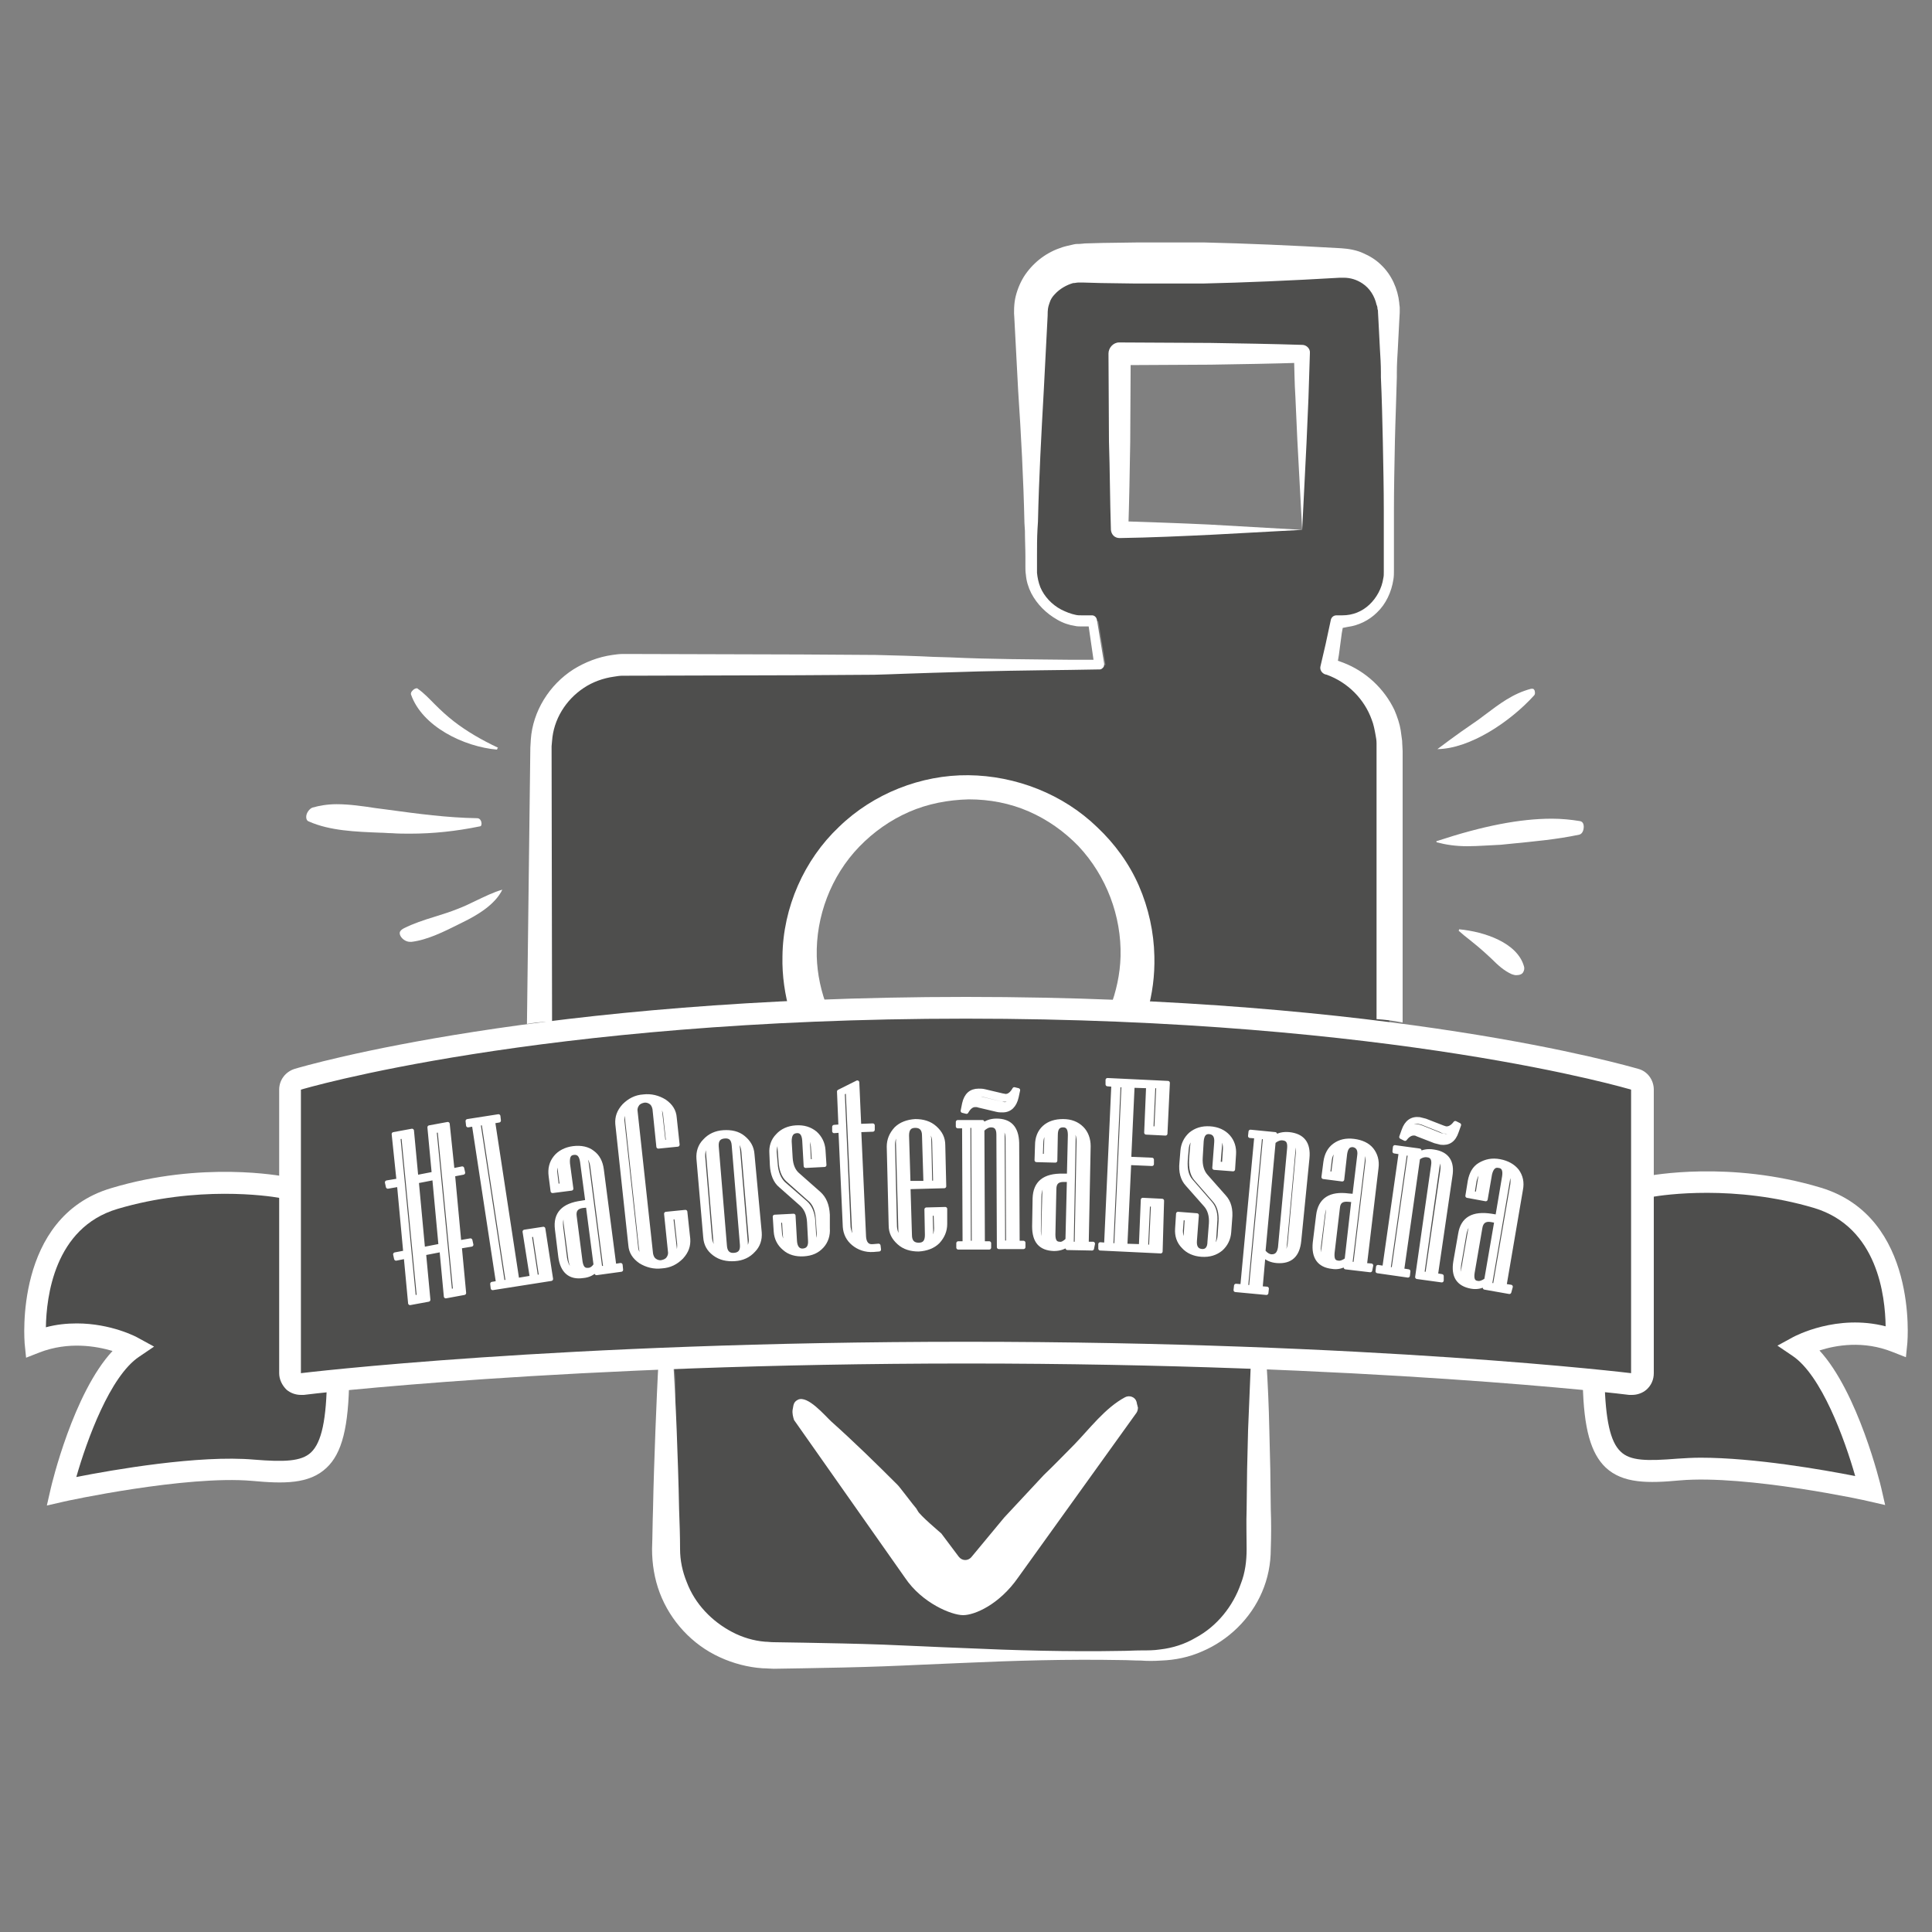 <?xml version="1.0" encoding="utf-8"?>
<!-- Generator: Adobe Illustrator 22.1.0, SVG Export Plug-In . SVG Version: 6.00 Build 0)  -->
<svg version="1.1" xmlns="http://www.w3.org/2000/svg" xmlns:xlink="http://www.w3.org/1999/xlink" x="0px" y="0px"
	 viewBox="0 0 400 400" style="enable-background:new 0 0 400 400;" xml:space="preserve">
<rect x="0" y="0" width="400" height="400" fill="#808080" stroke="none"/>
<style type="text/css">
	.st0{fill:#1D1D1B;fill-opacity:0.5;}
	.st1{fill:#FFFFFF;}
	.st2{fill:#FFFFFF;stroke:#FFFFFF;stroke-width:0.82;stroke-linecap:round;stroke-linejoin:round;stroke-miterlimit:10;}
	.st3{display:none;}
	
		.st4{display:inline;fill:#FFFFFF;stroke:#FFFFFF;stroke-width:0.542;stroke-linecap:round;stroke-linejoin:round;stroke-miterlimit:10;}
</style>
<g id="Capa_3">
	<path class="st0" d="M60.7,224v22.5c0,0-35.9-2.5-44.7,5.5c-4.5,4-10.7,16.7-8.2,26c3.1-0.7,11.1-3.4,18.3,0.2
		c-4.3,7.1-11.7,21.7-13.3,30.3c13.7-3.5,47.9-4,47.9-4l7.3-5.3c0,0,2.3-8.8,1.6-13.6c12.9-1.3,41.4-4.1,42.4-4.1
		c0.5,0,12.1-0.3,26.3-0.7c4.3-0.1-1.9,40.6,0.7,44.4c5.7,8.4,13.1,15.8,16.4,15.8c16.6-0.4,37.5,1.8,37.5,1.8h48.8
		c0,0,18.1-7.6,18.1-20.3c0-21.1,2.3-41.4,2.3-41.4l22.9,0.6l45,3.9l2.3,16.8l54.8,6.5c0,0-5.4-21.4-13.8-29.8
		c4.7-3.2,12.7-3.2,19.8-1.8c1-11.1-4.8-22.7-8.7-24.9c-21.3-12.1-43.9-5.6-43.9-5.6V226l-1.5-3l-38.8-8.3l-64.9-5.7h-58.2
		l-49.5,2.4l-45.3,6.6L60.7,224z"/>
	<path class="st0" d="M287.6,155.1c-0.7-17.1-12.6-17.9-12.6-17.9s-0.4-3.8,0.6-8.7c14.3-1.1,11.1-10.3,11.1-10.3s1.3-49.9,0.8-54.9
		c-0.5-5-6.1-8-6.1-8l-58-1.7l-8.3,5.7c0,0-3.1,41-2.6,56.1s14.9,13.2,14.9,13.2l1.5,9.1c0,0-82.1-2.1-100-0.1
		c-17.8,2.1-16.8,17.6-16.8,17.6v58.5c9.6-4,57-5,57-5s-10.3-12.1,3.7-30.5c14.1-18.3,40.9-20,55.1-3s4.7,34.6,4.7,34.6l55,3.7
		C287.6,213.5,288.3,172.2,287.6,155.1z M269.6,109.7h-37V73.4h37V109.7z"/>
</g>
<g id="Capa_1">
	<path class="st1" d="M109.8,154.8l0.1-1.7c0.4-5.8,3.8-11.3,8.8-14.5c2.4-1.5,5.2-2.6,8.1-3c0.7-0.1,1.4-0.2,2.1-0.2l1.2,0
		l35.7,0.1l15.5,0.1c4,0.1,8.1,0.2,12,0.4l3.4,0.1c8.4,0.4,16.9,0.4,25.1,0.5l4.6,0l-1-6.9l-1.3,0c-0.5,0-1.1,0-1.5-0.1
		c-1.3-0.2-2.5-0.6-3.7-1.3c-2.3-1.3-4.2-3.2-5.4-5.5c-0.6-1.2-1-2.5-1.1-3.8c-0.1-0.6-0.1-1.1-0.1-1.5l0-2.1c0-1.8-0.1-3.6-0.1-5.5
		l-0.1-1.6c-0.2-9.1-0.7-18.4-1.3-27.4l-0.8-15.2c-0.1-0.8-0.1-2.9,0.3-4.4c0.4-1.6,1.1-3.2,2-4.5c1.9-2.7,4.5-4.6,7.6-5.6
		c0.6-0.2,1.5-0.4,2.4-0.6c0.4-0.1,0.8-0.1,1.2-0.1c0.4,0,0.9-0.1,1.1-0.1l3.6-0.1l7.1-0.1c1.3,0,2.5,0,3.7,0c2.1,0,4.1,0,6.2,0
		c1.4,0,2.8,0,4.2,0c8.6,0.2,17.9,0.6,28.3,1.2c1.6,0.1,3.2,0.4,4.5,1c1.4,0.6,2.7,1.4,3.8,2.5c2.1,2,3.4,4.9,3.7,7.8
		c0,0.4,0.1,0.7,0.1,1c0,0.4,0,0.8,0,1l-0.1,1.8l-0.3,5.8c-0.1,1.6-0.2,3.2-0.2,4.9l0,0.9c-0.1,4.3-0.3,8.8-0.4,13.3
		c-0.1,5.1-0.2,9.8-0.2,14.2l0,0.4c0,2.2,0,4.5,0,6.7l0,5.3c0,0.7,0,1.3-0.1,1.9c-0.4,2.7-1.6,5.2-3.4,6.9c-1.6,1.6-3.8,2.7-6.1,3
		L278,130l-0.2,1.1c-0.2,1.5-0.4,3-0.6,4.5l-0.2,1.2l1.1,0.4c4.7,1.8,8.5,5.4,10.6,9.8c0.6,1.4,1.1,2.9,1.3,4.2
		c0.1,0.7,0.2,1.4,0.3,2.2c0,0.7,0.1,1.5,0.1,2.1l0,7.7l0,48.5c-2-0.4-3.8-0.6-5.4-0.7l0-47.7l0-7.7c0-0.5,0-0.8,0-1.2l0-0.5
		c0-0.6-0.1-1.2-0.2-1.7c-0.2-1.1-0.4-2.2-0.8-3.2c-1.5-4.2-4.9-7.7-9.3-9.3l-0.4-0.1c-0.7-0.3-1.1-1-0.9-1.7c0.7-2.9,1.4-6,2.1-9.4
		c0.1-0.7,0.6-1.1,1.2-1.1c0,0,1.2,0,1.2,0c2.2,0,4.1-0.8,5.6-2.2c1.5-1.4,2.6-3.4,2.9-5.5c0.1-0.4,0.1-0.8,0.1-1.3l0-0.3l0-5.4
		c0-2.2,0-4.5,0-6.7l0-0.4c0-4.4-0.1-9.1-0.2-14.2c-0.1-4.4-0.2-8.9-0.4-13.3l0-1c0-1.6-0.1-3.2-0.2-4.8l-0.3-5.8l-0.1-1.8
		c0-0.3,0-0.5-0.1-0.7c0-0.4-0.1-0.7-0.2-0.9c-0.4-1.8-1.4-3.4-2.9-4.4c-1.2-0.8-2.5-1.2-3.9-1.2c-0.3,0-0.5,0-0.8,0
		c-10.3,0.6-19.6,1-28.3,1.2c-1.4,0-2.8,0-4.2,0c-2.1,0-4.1,0-6.2,0c-1.2,0-2.5,0-3.7,0l-7.1-0.1l-3.5-0.1l-0.8,0
		c-0.1,0-0.3,0-0.4,0c-0.3,0-0.6,0.1-0.8,0.1l-0.2,0c-1.4,0.4-2.8,1.2-3.8,2.3c-0.5,0.5-0.9,1.1-1.1,1.8l-0.1,0.3
		c-0.2,0.6-0.3,1-0.3,2.4l-0.8,15.5c-0.5,8.9-1,18.1-1.2,27.1l-0.1,1.6c-0.1,1.8-0.1,3.7-0.1,5.5l0,1.8c0,0.6,0,1.3,0,1.7
		c0.1,1,0.3,2,0.7,3c0.8,1.9,2.4,3.6,4.3,4.6c1,0.5,2,0.9,3,1.1c0.4,0.1,0.8,0.1,1.3,0.1l0.3,0l1.8,0c0.5,0,0.9,0.4,1,0.9l1.5,9.1
		c0,0.3,0,0.6-0.2,0.8c-0.2,0.2-0.4,0.4-0.7,0.4c-0.1,0-0.1,0-0.2,0l-6,0.1c-8.2,0.1-16.7,0.2-25.1,0.5l-3.4,0.1
		c-3.9,0.1-8,0.3-12,0.4l-15.4,0.1l-35.8,0.1c-0.2,0-0.4,0-0.6,0l-0.3,0c-0.6,0-1.2,0.1-1.8,0.2c-2.2,0.3-4.4,1.1-6.2,2.3
		c-3.8,2.5-6.3,6.6-6.6,11l-0.1,1.1l0.1,57.2c-0.5-0.1-1-0.1-1.6-0.1c-1.2,0-2.4,0.2-3.6,0.4L109.8,154.8z"/>
	<path class="st1" d="M269.6,109.7l-18.5,1c-6.3,0.3-12.8,0.6-19.3,0.7c-1,0-1.7-0.7-1.8-1.7l0-0.1c-0.2-6.1-0.2-12.1-0.4-18.2
		l-0.1-18.2c0-1.2,1-2.3,2.2-2.3h0l18.9,0.1c6.3,0.1,12.6,0.2,18.9,0.4l0.1,0c0.9,0,1.7,0.8,1.6,1.7c-0.1,3.1-0.2,6.3-0.3,9.4
		l-0.4,9.2L269.6,109.7z M269.6,109.7l-1-18.6l-0.4-8.9c-0.2-3-0.2-5.9-0.3-8.8l1.7,1.7c-6.3,0.2-12.6,0.3-18.9,0.4l-18.9,0.1
		l2.3-2.3l-0.1,18.2c-0.1,6.1-0.2,12.1-0.4,18.2l-1.8-1.8c6.1,0.2,12.2,0.4,18.5,0.7L269.6,109.7z"/>
	<path class="st1" d="M177.9,175.3c2.9-3,6.4-5.5,10.3-7.2c3.9-1.7,8.1-2.5,12.4-2.6c4.3,0,8.5,0.8,12.4,2.5
		c3.9,1.7,7.4,4.2,10.3,7.2c5.8,6.2,8.9,14.5,8.7,22.8c-0.1,3.7-0.9,7.3-2.2,10.7c2.6-0.5,5.4-0.3,7.7,0.9c1.1-3.8,1.6-7.7,1.5-11.6
		c-0.1-5-1.2-10-3.2-14.6c-2-4.6-5-8.7-8.6-12.1c-7.1-6.9-16.9-10.7-26.7-10.8c-9.8-0.1-19.7,3.8-26.8,10.7
		c-7.2,6.8-11.6,16.7-11.7,26.8c-0.1,4,0.5,8,1.6,11.8c1.6-0.9,3.4-1.4,5.3-1.2c0.8,0.1,1.7,0.2,2.5,0.3c-1.4-3.5-2.2-7.2-2.3-10.9
		C168.9,189.8,172,181.4,177.9,175.3z"/>
	<g>
		<g>
			<path class="st1" d="M67.7,285.1c-0.1,8.8-1.1,13.5-3.3,15.6c-2,1.9-5.6,2-11.8,1.5c-11.4-1-29.2,2.1-36.8,3.6
				c2.2-7.7,7-20.9,13-24.9l3.1-2.1l-3.3-1.8c-0.3-0.2-5.6-3-12.7-3c-2,0-4.2,0.2-6.4,0.8c0.1-6.2,1.7-20.6,14.8-24.5
				c16.5-4.9,31.3-2.7,33.5-2.3c0.2,0.1,0.5,0.3,1,0.7c0-0.2-0.1-0.5-0.1-0.7c-0.1-1.5,0.1-2.9,0.7-4.3l-0.4-0.1
				c-0.7-0.1-17.1-3.3-36,2.4C2.8,252,5.1,277.8,5.1,278.1l0.3,3l2.8-1.1c6-2.3,11.7-1.3,15.1-0.3c-8.1,8.7-12.6,27.6-12.8,28.5
				l-0.8,3.5l3.5-0.8c0.3-0.1,25.3-5.5,39-4.3c6.5,0.6,11.8,0.7,15.4-2.7c3.2-3,4.6-8.4,4.7-18.7C70.7,285.5,69.2,285.4,67.7,285.1z
				"/>
		</g>
		<g>
			<path class="st1" d="M377,245.9c-18.9-5.7-35.3-2.5-36-2.4l-0.1,0c0.5,1.7,0.5,3.5,0,5.3c0.6-0.5,1-0.8,1.2-1
				c2.3-0.4,17-2.6,33.5,2.3c13.2,4,14.7,18.3,14.8,24.5c-10.1-2.6-18.7,2-19.1,2.2l-3.3,1.8l3.1,2.1c6,4,10.8,17.2,13,24.9
				c-6.6-1.3-20.9-3.8-32-3.8c-1.7,0-3.3,0.1-4.8,0.2c-6.3,0.5-9.8,0.5-11.8-1.5c-2.1-2-3.1-6.5-3.3-14.7c-1.4,0.5-3,0.7-4.5,0.7
				c0.2,9.4,1.7,14.4,4.7,17.3c3.6,3.4,8.9,3.3,15.4,2.7c13.8-1.2,38.8,4.2,39,4.3l3.5,0.8l-0.8-3.5c-0.2-0.9-4.8-19.8-12.8-28.5
				c3.4-1.1,9.1-2.1,15.1,0.3l2.8,1.1l0.3-3C394.9,277.8,397.2,252,377,245.9z"/>
		</g>
		<g>
			<path class="st1" d="M200,210.9c88.7,0,137.7,14.7,137.7,14.7v58.7c0,0-53.4-6.5-137.7-6.5c-84.3,0-137.7,6.5-137.7,6.5v-58.7
				C62.3,225.6,111.3,210.9,200,210.9 M200,206.4c-88.3,0-137,14.3-139,14.9c-1.9,0.6-3.2,2.3-3.2,4.3v58.7c0,1.3,0.6,2.5,1.5,3.4
				c0.8,0.7,1.9,1.1,3,1.1c0.2,0,0.4,0,0.6,0c0.5-0.1,54.2-6.5,137.2-6.5c83.1,0,136.7,6.4,137.2,6.5c0.2,0,0.4,0,0.6,0
				c1.1,0,2.2-0.4,3-1.1c1-0.9,1.5-2.1,1.5-3.4v-58.7c0-2-1.3-3.8-3.2-4.3C337,220.7,288.3,206.4,200,206.4L200,206.4z"/>
		</g>
	</g>
	<g>
		<g>
			<g>
				<path class="st1" d="M297.6,155.1c1.6-1.2,3.2-2.4,4.9-3.6c1.2-0.8,2.4-1.7,3.6-2.5l1.2-0.9c3.2-2.4,5.9-4.5,9.7-5.5
					c0.1,0,0.2,0,0.3,0c0.1,0,0.2,0,0.4,0.3c0.1,0.3,0.2,0.8-0.1,1.1C312.7,149.4,304.4,155,297.6,155.1z"/>
			</g>
			<g>
				<path class="st1" d="M303.8,175.2c-2.4,0-4.4-0.3-6.3-0.8c-0.1,0-0.1-0.1-0.1-0.2c0-0.1,0.1-0.1,0.2-0.1
					c9.4-3.1,17.1-4.6,23.7-4.6c2,0,4,0.2,5.8,0.5c0.7,0.1,0.8,0.8,0.8,1.2c0,0.5-0.2,1.4-0.9,1.6c-4.7,1-9.3,1.4-14.3,1.9l-2,0.2
					C308.2,175,306,175.2,303.8,175.2L303.8,175.2z"/>
			</g>
			<g>
				<path class="st1" d="M313.9,201.9c-0.3,0-0.6-0.1-0.9-0.2c-1.6-0.7-2.9-1.9-4.3-3.3c-0.4-0.4-0.8-0.7-1.2-1.1
					c-1.1-1-2.2-1.9-3.2-2.7c-0.8-0.6-1.5-1.2-2.3-1.9c0,0,0.1-0.2,0.1-0.3c5.3,0.5,12,2.8,13.4,7.6c0.2,0.6,0,1-0.1,1.2
					C315.2,201.7,314.6,201.9,313.9,201.9L313.9,201.9z"/>
			</g>
		</g>
		<g>
			<g>
				<path class="st1" d="M102.9,155.2c-6.9-0.6-15.5-4.8-17.8-11.4c-0.1-0.3,0.1-0.6,0.2-0.7c0.3-0.4,0.7-0.6,1-0.6
					c0.1,0,0.1,0,0.2,0.1c1.3,0.9,2.4,2.1,3.6,3.3c1.2,1.2,2.4,2.3,3.8,3.4c2.7,2.1,5.8,3.9,9.2,5.5
					C103,154.9,102.9,155.1,102.9,155.2z"/>
			</g>
			<g>
				<path class="st1" d="M84.9,172.6c-1.2,0-2.5,0-3.8-0.1c-0.8,0-1.6-0.1-2.4-0.1c-5.1-0.2-10.4-0.4-14.7-2.3
					c-0.3-0.1-0.6-0.3-0.6-1c0-0.8,0.7-1.7,1.3-1.9c1.4-0.4,3.1-0.7,5-0.7c2.6,0,5.4,0.4,8,0.8c0.8,0.1,1.6,0.2,2.3,0.3
					c6.6,0.9,12.6,1.7,18.8,1.8c0.7,0,0.9,0.8,0.9,1.1c0,0.5-0.2,0.6-0.4,0.6C94.4,172.1,89.7,172.6,84.9,172.6
					C84.9,172.6,84.9,172.6,84.9,172.6z"/>
			</g>
			<g>
				<path class="st1" d="M84.9,195c-1,0-1.9-0.8-2.1-1.5c-0.1-0.4-0.1-0.8,0.8-1.3c2-1,4.1-1.7,6.4-2.4c1.6-0.5,3.2-1,4.7-1.6
					c1.3-0.5,2.6-1.1,3.8-1.7c1.9-0.9,3.7-1.8,5.5-2.3c-1.5,3.1-5.2,5.3-8.3,6.8l-0.6,0.3c-3.2,1.6-6.6,3.3-9.9,3.7
					C85.1,195,85,195,84.9,195L84.9,195z"/>
			</g>
		</g>
	</g>
	<g>
		<path class="st2" d="M95.9,242.8l-2.1,0.4l1.3,14l2.3-0.4l0.2,0.9l-2.4,0.4l0.9,9.6l-3.8,0.7l-0.9-9.6l-3.6,0.7l0.9,9.6l-3.8,0.7
			l-0.9-9.6l-2,0.4l-0.2-0.9l2.1-0.4l-1.3-14l-2.3,0.4l-0.2-0.9l2.4-0.4l-1-9.6l3.8-0.7l0.9,9.6l3.6-0.7l-0.9-9.6l3.8-0.7l1,9.6
			l2-0.4L95.9,242.8z M83.5,235.3l-1,0.2l3.2,33.1l1-0.2L83.5,235.3z M89.9,243.9l-3.6,0.7l1.3,14l3.6-0.7L89.9,243.9z M91,234
			l-1,0.2l3.2,33.1l1-0.2L91,234z"/>
		<path class="st2" d="M114.1,264.8l-12.1,1.9l-0.1-0.9l1.2-0.2l-5-32.8l-1.2,0.2l-0.1-0.9l6.4-1l0.1,0.9l-1.2,0.2l5,32.8l3-0.5
			l-1.5-9.5l3.9-0.6L114.1,264.8z M105.1,265.3l-5-32.8l-1,0.2l5,32.8L105.1,265.3z M112,264.2l-1.3-8.6l-1,0.2l1.3,8.6L112,264.2z"
			/>
		<path class="st2" d="M128.6,262.9l-5.1,0.7l-0.1-0.7c-0.6,0.7-1.5,1.2-2.7,1.3c-2.7,0.4-4.3-1-4.7-4l-0.7-5.7
			c-0.4-3.2,1.3-5,5.1-5.5l1.2-0.2l-1.1-8.3c-0.2-1.3-0.7-1.9-1.7-1.8c-1,0.1-1.3,0.8-1.2,2.2l0.7,5.2l-3.9,0.5l-0.4-3.1
			c-0.2-1.5,0.1-2.8,1-3.9c0.8-1,2.1-1.7,3.7-1.9c1.6-0.2,3,0.1,4,0.9c1.1,0.8,1.7,2,1.9,3.5l2.6,20l1.3-0.2L128.6,262.9z
			 M116.2,239.6c-1,0.9-1.4,2-1.2,3.4l0.3,2.5l1-0.1l-0.4-3.1C115.7,241.1,115.8,240.2,116.2,239.6z M119.4,263.4
			c-0.7-0.5-1.1-1.4-1.3-2.5l-1-7.6c-0.1-1.1,0-2,0.3-2.6c-1,0.7-1.4,1.8-1.2,3.4l0.8,6.4C117.3,262.3,118.1,263.2,119.4,263.4z
			 M123.3,261.9l-1.6-12.3l-1.1,0.1c-1.3,0.2-1.8,0.9-1.6,2.2l1.2,9.3c0.2,1.3,0.7,1.8,1.6,1.7C122.3,262.9,122.8,262.6,123.3,261.9
			z M125.3,262.4l-2.7-21c-0.2-1.4-0.9-2.4-2.2-2.9c0.6,0.5,0.9,1.3,1.1,2.4l2.8,21.7L125.3,262.4z"/>
		<path class="st2" d="M142.5,256.5c0.1,1.4-0.3,2.6-1.4,3.8c-1.1,1.1-2.4,1.8-4.1,1.9c-1.6,0.2-3.1-0.2-4.4-1c-1.3-0.9-2-2-2.1-3.4
			l-2.7-25.1c-0.1-1.4,0.3-2.6,1.4-3.8c1.1-1.1,2.4-1.8,4-1.9c1.6-0.2,3.1,0.2,4.4,1c1.3,0.9,2,2,2.1,3.4l0.6,5.6l-4,0.4l-0.8-7.8
			c-0.1-0.5-0.3-1-0.7-1.3c-0.4-0.3-0.9-0.5-1.5-0.4c-0.5,0.1-1,0.3-1.3,0.7c-0.3,0.4-0.5,0.9-0.4,1.5l3.2,29.5
			c0.1,0.5,0.3,1,0.7,1.3c0.4,0.3,0.9,0.5,1.5,0.4c0.5-0.1,1-0.3,1.3-0.7c0.3-0.4,0.5-0.9,0.4-1.5l-0.8-7.8l4-0.4L142.5,256.5z
			 M133.6,260.8c-0.5-0.6-0.8-1.4-0.9-2.3l-2.9-27c-0.1-1,0-1.8,0.4-2.4c-1,0.9-1.5,1.9-1.3,3.2l2.8,25.8
			C131.7,259.2,132.4,260.2,133.6,260.8z M138.3,236.3l-0.6-5.5c-0.1-1.3-0.9-2.3-2.1-2.9c0.6,0.6,1,1.3,1.1,2.4l0.7,6.2
			L138.3,236.3z M140.6,257.5L140,252l-1,0.1l0.7,6.2c0.1,1-0.1,1.8-0.5,2.5C140.3,259.9,140.7,258.8,140.6,257.5z"/>
		<path class="st2" d="M157.3,255.2c0.1,1.4-0.3,2.7-1.3,3.7c-1,1.1-2.3,1.7-3.9,1.8c-1.6,0.1-3-0.2-4.2-1.1c-1.2-0.9-1.8-2-1.9-3.5
			l-1.4-16.2c-0.1-1.4,0.3-2.7,1.3-3.7c1-1.1,2.3-1.7,3.9-1.8s3,0.2,4.1,1.1c1.1,0.9,1.8,2,1.9,3.5L157.3,255.2z M149,259.4
			c-0.5-0.6-0.8-1.4-0.9-2.4l-1.5-18.1c-0.1-1,0.1-1.9,0.4-2.6c-1,0.9-1.5,1.9-1.4,3.2l1.4,16.9C147.2,257.7,147.8,258.7,149,259.4z
			 M153.6,257.7l-1.7-20.6c-0.1-1.3-0.7-1.9-1.9-1.8c-1.2,0.1-1.7,0.8-1.6,2.1l1.7,20.6c0.1,1.3,0.8,1.9,1.9,1.8
			C153.2,259.7,153.7,259,153.6,257.7z M155.4,256.2l-1.5-17.8c-0.1-1.4-0.8-2.4-2.1-3c0.6,0.5,0.9,1.3,1,2.4l1.6,19.2
			c0.1,1.1-0.1,1.9-0.6,2.5C155.1,258.6,155.6,257.5,155.4,256.2z"/>
		<path class="st2" d="M171.4,254.3c0.1,1.4-0.3,2.7-1.2,3.7c-1,1.1-2.2,1.6-3.8,1.7c-1.6,0.1-3-0.3-4-1.2c-1.1-0.9-1.7-2.1-1.8-3.5
			l-0.2-3.1l3.9-0.2l0.3,5.3c0.1,1.3,0.7,2,1.7,1.9c1-0.1,1.5-0.8,1.4-2.1l-0.2-3.8c-0.1-1.6-0.6-2.8-1.6-3.7l-4.3-3.8
			c-1.1-0.9-1.7-2.4-1.8-4.3l-0.1-2.4c-0.1-1.4,0.3-2.7,1.3-3.7c0.9-1,2.2-1.6,3.8-1.7c1.6-0.1,2.9,0.3,4,1.2c1,0.9,1.6,2.1,1.7,3.5
			l0.2,3.1l-3.9,0.2l-0.3-5.3c-0.1-1.3-0.6-2-1.6-1.9c-1,0.1-1.4,0.8-1.4,2.1l0.2,3.4c0.1,1.6,0.6,2.8,1.6,3.6l4.3,3.8
			c1.1,1,1.7,2.4,1.8,4.4L171.4,254.3z M169.5,255.2l-0.2-2.9c-0.1-1.8-0.7-3.2-1.7-4l-4.5-4c-0.9-0.8-1.4-2.1-1.5-3.9l-0.2-2.6
			c-0.1-1,0.1-1.9,0.5-2.5c-1.1,0.8-1.5,1.9-1.5,3.2l0.2,2.4c0.1,1.8,0.7,3.2,1.6,4.1l4.6,4c0.9,0.8,1.5,2.1,1.6,3.9l0.2,3.3
			c0.1,1-0.2,1.9-0.6,2.5C169,257.7,169.6,256.6,169.5,255.2z M163.3,258.3c-0.5-0.6-0.7-1.4-0.8-2.5l-0.2-3.1l-1,0.1l0.2,2.6
			C161.6,256.6,162.2,257.6,163.3,258.3z M168.5,240.4l-0.2-3c-0.1-1.4-0.8-2.4-2-3.1c0.6,0.6,0.9,1.4,1,2.4l0.2,3.7L168.5,240.4z"
			/>
		<path class="st2" d="M182,258.7l-1.2,0.1c-1.6,0.1-3-0.4-4.1-1.3c-1.1-0.9-1.7-2.1-1.8-3.5l-0.9-19.9l-1.3,0.1l0-0.9l1.3-0.1
			l-0.3-7.2l3.8-1.9l0.4,9l2.8-0.1l0,0.9l-2.8,0.1l1,22.1c0.1,1.3,0.7,2,1.8,1.9l1.2-0.1L182,258.7z M177.6,257.2
			c-0.5-0.6-0.7-1.4-0.8-2.5l-1.3-28.9l-1,0.5l1.2,27.8C175.9,255.5,176.5,256.5,177.6,257.2z"/>
		<path class="st2" d="M195.7,253.4c0,1.4-0.5,2.6-1.5,3.7c-1,1-2.4,1.5-4,1.6c-1.6,0-3-0.4-4.1-1.4c-1.1-1-1.7-2.1-1.7-3.6
			l-0.4-16.3c0-1.4,0.5-2.6,1.5-3.7c1-1,2.4-1.5,4-1.6c1.6,0,3,0.4,4.1,1.4c1.1,1,1.7,2.1,1.7,3.6l0.2,8.5l-7.4,0.2l0.3,9.9
			c0,1.3,0.6,2,1.8,2c1.2,0,1.7-0.7,1.7-2l-0.1-5.3l3.9-0.1L195.7,253.4z M187.1,257.1c-0.5-0.6-0.7-1.5-0.7-2.5l-0.5-18.2
			c0-1,0.2-1.9,0.6-2.5c-1.1,0.8-1.6,1.8-1.6,3.1l0.4,17C185.4,255.3,186,256.4,187.1,257.1z M191.6,244.9l-0.3-9.8
			c0-1.3-0.6-2-1.8-2c-1.2,0-1.7,0.7-1.7,2l0.3,9.8L191.6,244.9z M193.6,244.8l-0.2-8.4c0-1.4-0.7-2.4-1.9-3.1
			c0.6,0.6,0.8,1.4,0.9,2.5l0.2,9.1L193.6,244.8z M193.8,254.3l-0.1-3l-1,0l0.1,3.7c0,1.1-0.2,1.9-0.7,2.5
			C193.3,256.7,193.8,255.6,193.8,254.3z"/>
		<path class="st2" d="M211.9,258.2l-5.1,0l-0.1-23.3c0-1.3-0.5-1.9-1.5-1.9c-0.6,0-1.2,0.3-1.8,0.9l0.1,23.5l1.3,0l0,0.9l-6.4,0
			l0-0.9l1.3,0l-0.1-24.2l-1.3,0l0-0.9l5.1,0l0,0.7c0.7-0.6,1.7-1,2.9-1c2.8,0,4.2,1.5,4.3,4.6l0.1,20.7l1.2,0L211.9,258.2z
			 M210.8,225.7l-0.3,1.4c-0.4,1.8-1.4,2.8-2.9,2.8c-0.4,0-0.8,0-1.2-0.1l-3.8-0.9c-0.2-0.1-0.5-0.1-0.7-0.1c-0.7,0-1.3,0.5-1.8,1.4
			l-0.8-0.2l0.3-1.5c0.4-1.8,1.4-2.7,3-2.7c0.4,0,0.8,0,1.2,0.1l3.8,0.9c0.2,0,0.4,0.1,0.6,0.1c0.7,0,1.3-0.5,1.8-1.4L210.8,225.7z
			 M210.2,226.3l-0.1,0c-0.5,0.9-1.1,1.4-2,1.4c-0.3,0-0.6,0-0.9-0.1l-3.6-0.9c-0.4-0.1-0.7-0.1-1-0.1c-1.4,0-2.2,0.9-2.6,2.8l0.1,0
			c0.6-1.3,1.4-2,2.4-2c0.2,0,0.5,0,0.8,0.1l3.7,0.9c0.5,0.1,0.8,0.2,1.1,0.2C208.9,228.5,209.7,227.8,210.2,226.3z M201.6,257.3
			l-0.1-24.2l-1,0l0.1,24.2L201.6,257.3z M208.7,257.3l-0.1-21.6c0-1.4-0.6-2.3-1.7-2.8c0.5,0.5,0.7,1.2,0.7,2.3l0.1,22L208.7,257.3
			z"/>
		<path class="st2" d="M226.1,258.5l-5.1-0.1l0-0.7c-0.7,0.6-1.7,0.9-2.8,0.9c-2.8-0.1-4.1-1.6-4.1-4.7l0.1-5.8
			c0.1-3.2,2-4.8,5.9-4.7l1.2,0l0.2-8.4c0-1.3-0.4-2-1.4-2c-1,0-1.5,0.6-1.5,2l-0.1,5.3l-3.9-0.1l0.1-3.1c0-1.5,0.5-2.8,1.5-3.7
			c1-0.9,2.3-1.3,3.9-1.3c1.6,0,2.9,0.5,3.9,1.5c0.9,0.9,1.4,2.2,1.4,3.7l-0.4,20.2l1.3,0L226.1,258.5z M216.9,257.6
			c-0.6-0.6-0.9-1.5-0.9-2.7l0.2-7.7c0-1.1,0.3-1.9,0.7-2.6c-1.1,0.5-1.7,1.6-1.7,3.2l-0.1,6.5C215,256.2,215.6,257.2,216.9,257.6z
			 M217.3,233.5c-1.1,0.7-1.7,1.8-1.7,3.2l-0.1,2.6l1,0l0.1-3.1C216.6,235.1,216.8,234.2,217.3,233.5z M221,256.7l0.3-12.4l-1.1,0
			c-1.3,0-1.9,0.6-1.9,1.9l-0.2,9.4c0,1.3,0.4,1.9,1.3,1.9C219.8,257.6,220.4,257.3,221,256.7z M222.9,257.5l0.4-21.2
			c0-1.4-0.5-2.5-1.7-3.2c0.5,0.6,0.7,1.4,0.7,2.5l-0.4,21.9L222.9,257.5z"/>
		<path class="st2" d="M240.3,259.1l-12.5-0.6l0-0.9l1.2,0.1l1.5-33.1l-1.2-0.1l0-0.9l12.5,0.6l-0.5,10.5l-4-0.2l0.4-9.6l-3.2-0.1
			l-0.7,15.1l4.7,0.2l0,0.9l-4.7-0.2l-0.8,17.1l3.2,0.1l0.4-9.6l4,0.2L240.3,259.1z M231.1,257.8l1.5-33.1l-1,0l-1.5,33.1
			L231.1,257.8z M238.3,258.1l0.4-8.7l-1,0l-0.4,8.7L238.3,258.1z M239.4,233.6l0.4-8.7l-1,0l-0.4,8.7L239.4,233.6z"/>
		<path class="st2" d="M254.5,255.1c-0.1,1.4-0.7,2.6-1.7,3.5c-1.1,0.9-2.4,1.3-4,1.2c-1.6-0.1-2.9-0.7-3.8-1.7
			c-1-1-1.4-2.3-1.3-3.7l0.2-3.1l3.9,0.3l-0.4,5.3c-0.1,1.3,0.4,2,1.4,2.1c1,0.1,1.6-0.6,1.6-1.9l0.3-3.8c0.1-1.6-0.3-2.9-1.1-3.8
			l-3.8-4.3c-1-1.1-1.4-2.6-1.2-4.5l0.2-2.4c0.1-1.4,0.7-2.6,1.7-3.5c1.1-0.9,2.4-1.3,4-1.2c1.6,0.1,2.9,0.7,3.8,1.7
			c0.9,1,1.3,2.3,1.2,3.7l-0.2,3.1l-3.9-0.3l0.4-5.3c0.1-1.3-0.4-2-1.4-2.1c-1-0.1-1.5,0.6-1.6,1.9l-0.2,3.4
			c-0.1,1.6,0.3,2.9,1.1,3.8l3.8,4.3c1,1.1,1.4,2.6,1.2,4.6L254.5,255.1z M246,258c-0.4-0.7-0.6-1.5-0.5-2.6l0.2-3.1l-1-0.1
			l-0.2,2.6C244.5,256.1,245,257.2,246,258z M252.5,255.8l0.2-2.9c0.1-1.8-0.3-3.2-1.1-4.2l-4-4.6c-0.8-0.9-1.1-2.3-1-4.1l0.2-2.6
			c0.1-1,0.3-1.9,0.8-2.5c-1.2,0.7-1.8,1.7-1.9,3l-0.2,2.4c-0.1,1.8,0.2,3.2,1.1,4.2l4,4.6c0.8,0.9,1.2,2.3,1,4.1l-0.2,3.3
			c-0.1,1-0.4,1.8-1,2.4C251.8,258.2,252.4,257.2,252.5,255.8z M253.4,241l0.2-3c0.1-1.4-0.4-2.5-1.6-3.3c0.5,0.7,0.7,1.5,0.6,2.5
			l-0.3,3.7L253.4,241z"/>
		<path class="st2" d="M269,256.9c-0.3,3-1.8,4.4-4.6,4.2c-1.2-0.1-2.1-0.5-2.8-1.2l-0.6,6.8l1.3,0.1l-0.1,0.9l-6.4-0.6l0.1-0.9
			l1.3,0.1l2.9-31l-1.3-0.1l0.1-0.9l5.1,0.5l-0.1,0.7c0.8-0.6,1.8-0.8,3-0.7c2.8,0.3,4.1,1.9,3.8,5L269,256.9z M259,266.5l2.9-31
			l-1-0.1l-2.9,31L259,266.5z M265,258.3l1.9-20.6c0.1-1.3-0.3-1.9-1.3-2c-0.6-0.1-1.3,0.2-1.9,0.7l-2.1,22.7c0.5,0.6,1.1,1,1.7,1
			C264.3,260.1,264.8,259.5,265,258.3z M267,257.6l1.7-18.9c0.1-1.4-0.3-2.4-1.4-2.9c0.4,0.5,0.6,1.3,0.5,2.4l-1.8,19.8
			c-0.1,1.1-0.4,1.9-0.9,2.3C266.2,259.9,266.8,259,267,257.6z"/>
		<path class="st2" d="M283.7,263l-5.1-0.6l0.1-0.7c-0.8,0.5-1.8,0.8-2.9,0.6c-2.7-0.3-3.9-2-3.6-5l0.7-5.7c0.4-3.2,2.5-4.6,6.3-4.1
			l1.2,0.1l1-8.3c0.2-1.3-0.3-2-1.2-2.2c-1-0.1-1.5,0.5-1.7,1.8l-0.6,5.3l-3.9-0.5l0.4-3.1c0.2-1.5,0.8-2.7,1.9-3.5s2.4-1.1,4-0.9
			c1.6,0.2,2.9,0.8,3.7,1.8c0.8,1,1.2,2.3,1,3.8l-2.4,20.1l1.3,0.1L283.7,263z M274.6,261.3c-0.6-0.7-0.8-1.6-0.6-2.7l0.9-7.6
			c0.1-1.1,0.4-1.9,1-2.5c-1.2,0.4-1.8,1.4-2,3l-0.8,6.4C272.9,259.7,273.4,260.8,274.6,261.3z M277.3,237.4c-1.2,0.6-1.9,1.6-2,3
			l-0.3,2.5l1,0.1l0.4-3.1C276.5,238.8,276.8,237.9,277.3,237.4z M278.8,260.8l1.4-12.3l-1.1-0.1c-1.3-0.1-2,0.4-2.1,1.7l-1.1,9.3
			c-0.1,1.3,0.2,1.9,1.1,2C277.5,261.5,278.1,261.3,278.8,260.8z M280.6,261.7l2.5-21c0.2-1.4-0.3-2.5-1.4-3.4
			c0.4,0.6,0.6,1.5,0.5,2.6l-2.6,21.7L280.6,261.7z"/>
		<path class="st2" d="M298.5,265.1l-5.1-0.7l3.3-23.1c0.2-1.3-0.2-2-1.2-2.1c-0.6-0.1-1.3,0.1-1.9,0.6l-3.3,23.2l1.3,0.2l-0.1,0.9
			l-6.3-0.9l0.1-0.9l1.3,0.2l3.4-23.9l-1.3-0.2l0.1-0.9l5.1,0.7l-0.1,0.7c0.8-0.5,1.8-0.7,3-0.5c2.8,0.4,4,2.1,3.5,5.1l-3,20.5
			l1.2,0.2L298.5,265.1z M288.5,262.8l3.4-23.9l-1-0.1l-3.4,23.9L288.5,262.8z M302.1,232.9l-0.5,1.4c-0.6,1.8-1.7,2.5-3.3,2.3
			c-0.4-0.1-0.8-0.2-1.2-0.3l-3.6-1.4c-0.2-0.1-0.4-0.2-0.6-0.2c-0.7-0.1-1.4,0.3-2,1.1l-0.8-0.4l0.5-1.4c0.6-1.7,1.7-2.5,3.3-2.3
			c0.4,0.1,0.8,0.2,1.2,0.3l3.6,1.4c0.2,0.1,0.4,0.1,0.6,0.2c0.7,0.1,1.4-0.3,2-1.1L302.1,232.9z M301.5,233.3l-0.1-0.1
			c-0.6,0.8-1.3,1.2-2.2,1.1c-0.3,0-0.6-0.1-0.9-0.3l-3.5-1.4c-0.4-0.2-0.7-0.2-1-0.3c-1.4-0.2-2.4,0.6-3,2.4l0.1,0.1
			c0.8-1.2,1.6-1.8,2.6-1.6c0.2,0,0.5,0.1,0.8,0.2l3.5,1.4c0.4,0.2,0.8,0.3,1.1,0.3C299.9,235.4,300.8,234.7,301.5,233.3z
			 M295.5,263.8l3.1-21.4c0.2-1.4-0.2-2.4-1.3-3c0.4,0.5,0.5,1.3,0.3,2.4l-3.1,21.8L295.5,263.8z"/>
		<path class="st2" d="M312.5,267.5l-5.1-0.9l0.1-0.7c-0.8,0.5-1.8,0.7-2.9,0.5c-2.7-0.5-3.8-2.2-3.3-5.2l1-5.7
			c0.5-3.2,2.7-4.4,6.5-3.8l1.2,0.2l1.4-8.3c0.2-1.3-0.1-2.1-1.1-2.2c-0.9-0.2-1.5,0.4-1.8,1.7l-0.9,5.2l-3.8-0.7l0.5-3.1
			c0.3-1.5,0.9-2.7,2.1-3.4s2.5-1,4.1-0.7c1.6,0.3,2.8,1,3.6,2c0.8,1.1,1.1,2.4,0.8,3.9l-3.4,19.9l1.3,0.2L312.5,267.5z
			 M303.5,265.3c-0.5-0.7-0.7-1.7-0.5-2.8l1.3-7.5c0.2-1.1,0.5-1.9,1.1-2.4c-1.2,0.4-1.9,1.3-2.2,2.9l-1.1,6.4
			C301.9,263.6,302.3,264.7,303.5,265.3z M307.7,265l2.1-12.2l-1.1-0.2c-1.2-0.2-2,0.3-2.2,1.6l-1.6,9.3c-0.2,1.3,0.1,2,1,2.1
			C306.4,265.7,307,265.5,307.7,265z M307.5,241.6c-1.2,0.6-1.9,1.5-2.2,2.9l-0.4,2.5l1,0.2l0.5-3.1
			C306.6,242.9,306.9,242.1,307.5,241.6z M309.5,266.1l3.6-20.9c0.2-1.4-0.2-2.5-1.2-3.4c0.4,0.6,0.5,1.5,0.3,2.6l-3.7,21.6
			L309.5,266.1z"/>
	</g>
	<g class="st3">
		<path class="st4" d="M119.1,254.4c-1,0.3-2.1,0.6-3.4,0.9l-1.3,0.4c-0.1-0.6,0.3-1.1,1.2-1.5c0.8-0.4,2-0.8,3.6-1.2
			c0-0.7,0-1.3,0-1.6l-0.9,0.2c-0.8,0.2-1.5,0.4-2.3,0.6l-1.3,0.4c-0.1-1,1.4-1.9,4.5-2.6c0-1.8,0-3.5,0-5.1l0-3
			c0-0.3,0.1-0.5,0.1-0.7c0.1-0.2,0.3-0.4,0.7-0.5l0,2.6c0,2.5,0.1,4.7,0.1,6.6l0.1,0c0.7-0.1,1.7-0.3,2.9-0.5c0-1.1,0-2.9,0-5.2
			l0-3c0-0.3,0.1-0.5,0.1-0.7s0.3-0.4,0.7-0.5l0,2.3l0.1,7.1c0.5-0.1,1.1-0.2,1.9-0.3c1.4-0.2,2.4-0.3,2.9-0.4
			c-0.3,0.4-0.6,0.7-1,0.8c-0.3,0.2-0.8,0.3-1.2,0.4l-2.6,0.5c0,0.1,0,0.1,0,0.2s0,0.2,0,0.3c0,0.7,0,1.2,0,1.4l1.5-0.2
			c1.4-0.2,2.4-0.3,2.9-0.4c-0.3,0.4-0.6,0.7-1,0.8c-0.3,0.2-0.7,0.3-1.2,0.4c-1.1,0.2-1.8,0.4-2.3,0.5c0,2.1,0,3.7-0.1,4.8
			c-0.1,1.1-0.3,2-0.6,2.7c-0.3,0.7-0.8,1-1.4,1.2c0.5-1,0.9-3.8,1-8.4l-3,0.6c0,2.1-0.1,3.7-0.1,4.8c-0.1,1.1-0.3,2-0.5,2.6
			c-0.3,0.6-0.7,1-1.4,1.2C118.6,261.7,119,258.9,119.1,254.4z M123.2,250.5c-0.9,0.2-1.9,0.4-3,0.7l0,1.6c0.7-0.1,1.7-0.3,3-0.5
			L123.2,250.5z"/>
		<path class="st4" d="M138.5,256.6c-0.8-0.2-1.8-0.4-3.1-0.8l-1.3-0.4c-0.7,1.1-1.5,1.7-2.4,1.8c-0.5,0.1-0.9,0-1.3-0.1
			c-0.4-0.2-0.7-0.4-1-0.7c-0.2-0.3-0.4-0.6-0.4-0.9c-0.1-0.3,0-0.6,0.3-0.8c0.2-0.2,0.7-0.4,1.3-0.5c0.7-0.1,1.7-0.1,3,0
			c0.3-0.8,0.5-1.6,0.7-2.7c0.2-1,0.4-2.4,0.7-4.1l0.3-1.9c-0.8-0.1-1.4-0.4-1.9-0.8s-0.8-0.9-0.9-1.4c-0.1-0.5,0-0.9,0.2-1.3
			c0.2-0.4,0.5-0.7,1-0.8c-0.1,0.2-0.1,0.4-0.1,0.7c0,0.3,0,0.6,0.1,0.8c0.1,0.6,0.3,1.1,0.6,1.4c0.3,0.4,0.7,0.6,1.1,0.8
			c0.4-2.3,0.8-4.2,1.4-5.6c0.6-1.4,1.4-2.2,2.5-2.3c0.6-0.1,1.1,0,1.7,0.3c0.5,0.3,0.9,0.9,1,1.7c0.1,0.8,0,1.6-0.2,2.6
			c-0.3,0.9-0.8,1.7-1.6,2.4c-0.8,0.7-1.8,1.2-3,1.4l-0.4,0.1c-0.3,2.1-0.6,3.8-0.9,5.1c-0.3,1.4-0.7,2.5-1.2,3.6
			c0.1,0,0.3,0,0.4,0.1c0.1,0,0.3,0,0.4,0.1c1.4,0.2,2.5,0.3,3.4,0.4c0.8,0.1,1.6,0,2.3-0.1c0.6-0.1,1.2-0.3,1.6-0.7
			c-0.1,0.8-0.4,1.3-0.7,1.7c-0.4,0.4-0.8,0.6-1.4,0.7C140,256.8,139.3,256.8,138.5,256.6z M133.1,255.3c-1.2-0.3-2.2-0.4-2.8-0.3
			c-0.5,0.1-0.8,0.3-0.7,0.6s0.3,0.6,0.6,0.8c0.4,0.2,0.8,0.3,1.2,0.3C132.1,256.5,132.7,256.1,133.1,255.3z M139,244
			c0.6-0.8,1-1.6,1.3-2.6c0.3-1,0.3-1.8,0.2-2.5c-0.1-0.4-0.2-0.7-0.4-0.9c-0.2-0.2-0.4-0.2-0.7-0.2c-0.7,0.1-1.2,0.8-1.6,2
			c-0.4,1.2-0.8,3-1.1,5.4C137.7,245.2,138.4,244.7,139,244z"/>
		<path class="st4" d="M144.6,254.6c-0.4-0.3-0.6-0.8-0.7-1.4c-0.1-0.9,0.1-2,0.6-3.3c0.5-1.2,1.2-2.3,2.2-3.3
			c0.9-0.9,1.9-1.5,2.9-1.6c0.6-0.1,1.2,0,1.6,0.3c0.5,0.3,0.7,0.7,0.8,1.2c0,0.4,0,0.6-0.2,0.8c-0.2,0.2-0.5,0.3-0.8,0.3
			c0-0.3,0-0.6,0-0.8c-0.1-0.4-0.2-0.7-0.4-0.9c-0.2-0.2-0.5-0.3-0.9-0.3c-0.7,0.1-1.4,0.6-2,1.5c-0.7,0.9-1.2,1.9-1.6,3
			c-0.4,1.1-0.5,2.1-0.4,2.9c0.1,0.6,0.3,0.9,0.8,0.8c0.6-0.1,1.3-0.7,2-1.8c0.7-1.1,1.5-2.5,2.3-4c0.2,0,0.4,0,0.7,0.1
			c0.2,0.1,0.4,0.2,0.4,0.4c0,0.1,0,0.3-0.1,0.6c-0.1,0.3-0.2,0.5-0.2,0.5c-0.2,0.5-0.4,0.9-0.5,1.3c-0.1,0.4-0.1,0.7-0.1,1
			c0,0.3,0.1,0.5,0.3,0.7c0.2,0.2,0.4,0.3,0.6,0.2c0.5-0.1,1-0.5,1.6-1.2c0.6-0.7,1.2-1.8,1.7-3l0.3,0.2c-0.2,0.9-0.6,1.7-1,2.4
			s-0.9,1.3-1.5,1.8c-0.6,0.4-1.1,0.7-1.7,0.8c-0.6,0.1-1,0-1.3-0.3c-0.3-0.3-0.5-0.7-0.6-1.1c0-0.2,0-0.4,0-0.7
			c-0.6,1-1.1,1.8-1.6,2.3c-0.5,0.5-1,0.8-1.6,0.9C145.5,255,145,254.9,144.6,254.6z"/>
		<path class="st4" d="M158.1,253.6c-0.8-0.5-1.4-1.1-1.8-2c-0.4-0.8-0.7-1.8-0.8-2.8c-0.2-2,0.1-4.2,0.9-6.3
			c0.8-2.2,1.9-4.1,3.3-5.6c1.4-1.5,2.8-2.4,4.3-2.5c0.7-0.1,1.2,0,1.7,0.3c0.4,0.3,0.7,0.8,0.7,1.5c0.1,0.6,0,1.4-0.2,2.2
			c-0.2,0.8-0.5,1.6-0.9,2.2c-0.4,0.6-0.8,0.9-1.2,1c-0.3,0-0.6-0.1-0.8-0.5c0.5-0.7,1-1.6,1.5-2.6c0.5-1,0.7-1.8,0.6-2.4
			c0-0.3-0.2-0.6-0.4-0.8c-0.2-0.2-0.5-0.2-0.9-0.2c-1.1,0.1-2.2,0.9-3.3,2.5c-1.1,1.6-2,3.4-2.6,5.6c-0.6,2.2-0.9,4.1-0.7,5.9
			c0.1,1.3,0.5,2.4,1.2,3.2c0.6,0.8,1.5,1.2,2.7,1.1c0.8-0.1,1.6-0.4,2.4-1c0.8-0.6,1.5-1.3,2.1-2.1c0.6-0.9,1.1-1.8,1.4-2.7
			l0.4,0.2c-0.7,1.8-1.6,3.3-2.8,4.4c-1.2,1.2-2.5,1.9-4,2C159.8,254.2,158.9,254,158.1,253.6z"/>
		<path class="st4" d="M167.8,251.5c-0.3-0.4-0.5-0.9-0.6-1.5c-0.1-0.7,0-1.4,0.2-2.1c0.2-0.7,0.5-1.4,0.9-1.9
			c0.4-0.5,0.8-0.8,1.2-0.8c0.1,0,0.3,0,0.5,0.1c-0.2,0.2-0.4,0.5-0.6,1.1c-0.2,0.6-0.4,1.2-0.6,1.8c-0.2,0.6-0.2,1.1-0.2,1.5
			c0.1,0.9,0.4,1.3,1,1.3c0.3,0,0.7-0.2,1.2-0.6c0.4-0.4,0.9-0.9,1.3-1.5c-0.5-0.3-0.9-0.8-1.2-1.4c-0.3-0.6-0.5-1.2-0.5-1.8
			c-0.1-0.8,0.1-1.6,0.5-2.2c0.4-0.6,0.9-1,1.6-1c0.6,0,1,0.1,1.3,0.4c0.3,0.3,0.4,0.7,0.5,1.3c0,0.6,0,1.3-0.3,2.1s-0.6,1.5-1,2.3
			c0.3,0.1,0.6,0.2,0.9,0.2c0.5,0,0.9-0.2,1.4-0.5c0.5-0.3,0.8-0.8,1-1.4l0.3,0.2c-0.2,0.7-0.6,1.3-1.2,1.7
			c-0.5,0.4-1.1,0.6-1.7,0.6c-0.4,0-0.8,0-1.2-0.1c-0.5,0.8-1.1,1.4-1.7,2c-0.6,0.5-1.2,0.8-1.8,0.8
			C168.6,252,168.1,251.9,167.8,251.5z M173.3,246.2c0.2-0.7,0.3-1.3,0.2-1.8c0-0.4-0.1-0.8-0.3-1c-0.2-0.2-0.3-0.3-0.5-0.3
			c-0.2,0-0.4,0.1-0.7,0.4c-0.2,0.2-0.4,0.5-0.5,0.9c-0.1,0.4-0.2,0.8-0.1,1.2c0,0.5,0.1,1,0.3,1.4c0.2,0.4,0.4,0.8,0.7,1.1
			C172.8,247.5,173.1,246.9,173.3,246.2z"/>
		<path class="st4" d="M176.9,250.9c-0.5-0.6-0.8-1.3-0.8-2.2c0-0.6,0-1.1,0.3-1.4c0.2-0.3,0.4-0.5,0.7-0.6s0.4-0.2,0.5-0.3
			c1-1.2,1.7-2.4,2.2-3.6l0-0.3c0-0.5,0-1,0.2-1.2s0.4-0.4,0.6-0.4c0.1,0,0.2,0,0.3,0.1c0.1,0.1,0.1,0.1,0.1,0.2c0,0.1,0,0.2,0,0.4
			c0,0.2,0,0.4,0,0.7c0,0.3,0.1,0.7,0.2,1c0.1,0.4,0.3,0.8,0.5,1.4c0.3,0.7,0.5,1.3,0.6,1.8c0.1,0.5,0.2,1,0.3,1.5
			c0,0.4,0,0.8-0.1,1.2c0.6-0.1,1.1-0.4,1.6-0.9s0.9-1.1,1.3-2l0.2,0.2c-0.2,0.8-0.6,1.5-1.2,2c-0.6,0.5-1.2,0.8-2,1
			c-0.2,0.7-0.6,1.2-1.1,1.6c-0.5,0.4-1.1,0.6-1.9,0.6C178.2,251.8,177.4,251.5,176.9,250.9z M180.7,249.6c-0.6-0.1-1.2-0.3-1.8-0.7
			c-0.5-0.3-1-0.7-1.3-1.2c-0.4,0-0.5,0.3-0.5,0.9c0,0.6,0.2,1.1,0.6,1.6s0.9,0.7,1.5,0.6C180,250.8,180.4,250.4,180.7,249.6z
			 M180.8,248.1c0-0.5-0.1-1-0.2-1.4c-0.1-0.5-0.3-1-0.5-1.6c-0.2-0.6-0.3-1-0.3-1.2c-0.7,1.4-1.5,2.5-2.1,3.3
			c0.3,0.5,0.7,1,1.2,1.4c0.5,0.4,1.2,0.7,1.9,0.8C180.8,248.8,180.8,248.4,180.8,248.1z"/>
		<path class="st4" d="M185.1,248.9c0-0.7,0.1-1.5,0.3-2.6c0.2-1,0.5-2.1,0.9-3.3c-0.4,0-0.7-0.1-0.9-0.2l0-0.4
			c0.6,0,0.9,0.1,1.1,0.1c0.6-1.9,1.3-3.5,2.1-4.8c0.8-1.4,1.4-2.1,1.8-2.1c0.1,0,0.2,0,0.4,0.1c0.1,0.1,0.2,0.2,0.2,0.4
			c0,0.2-0.1,0.5-0.3,0.9c-0.2,0.4-0.5,1-0.9,1.9c-0.1,0.2-0.3,0.6-0.7,1.4c-0.4,0.7-0.7,1.5-1,2.2l0.9,0c1.3-0.1,2.5-0.1,3.4-0.3
			l0,0.4c-1.7,0.3-3.1,0.4-4.2,0.5l-0.4,0c-0.8,2-1.2,3.8-1.1,5.3c0,0.7,0.1,1.2,0.4,1.5c0.2,0.3,0.6,0.4,1,0.4
			c0.8,0,1.6-0.4,2.4-1.2c0.8-0.8,1.4-1.8,2-3.1l0.3,0.2c-0.5,1.4-1.3,2.6-2.3,3.5c-1,0.9-2,1.4-3.1,1.5
			C185.9,251.2,185.2,250.5,185.1,248.9z"/>
		<path class="st4" d="M192.9,250.1c-0.5-0.5-0.8-1.2-0.8-2c0-0.9,0.3-2,0.9-3.1c0.6-1.1,1.4-2,2.3-2.8c0.9-0.8,1.9-1.2,2.8-1.2
			c1,0,1.5,0.5,1.5,1.4c0,0.8-0.3,1.5-0.8,2.2c-0.6,0.7-1.3,1.3-2.2,1.7c-0.9,0.5-1.8,0.7-2.8,0.9c-0.1,0.3-0.1,0.6-0.1,0.9
			c0,0.6,0.2,1.1,0.5,1.4c0.3,0.4,0.8,0.6,1.5,0.5c1,0,2-0.5,2.9-1.3c1-0.8,1.8-1.9,2.4-3.1l0.3,0.2c-0.6,1.4-1.5,2.6-2.6,3.5
			c-1.1,0.9-2.3,1.3-3.5,1.4C194.1,250.9,193.4,250.6,192.9,250.1z M195.9,245.8c0.7-0.4,1.3-1,1.9-1.6c0.5-0.6,0.8-1.2,0.7-1.9
			c0-0.2,0-0.3-0.1-0.4c-0.1-0.1-0.2-0.1-0.4-0.1c-0.5,0-1,0.3-1.6,0.8c-0.6,0.5-1.1,1.2-1.6,1.9c-0.5,0.8-0.8,1.5-1,2.3
			C194.5,246.6,195.2,246.2,195.9,245.8z"/>
		<path class="st4" d="M207.3,249.7c-0.3-0.3-0.4-0.7-0.4-1.1c0-0.2,0-0.5,0.1-0.7c0.1-0.3,0.1-0.6,0.2-0.8c0.1-0.3,0.2-0.6,0.3-0.9
			c0.1-0.3,0.1-0.6,0.1-0.9c0-0.8-0.3-1.2-1-1.2c-0.6,0-1.2,0.3-1.9,1c-0.7,0.6-1.3,1.3-1.8,2.1s-1.1,1.7-1.8,2.8
			c-0.3,0-0.5,0-0.7-0.1c-0.2-0.1-0.4-0.2-0.5-0.4c0-0.1,0.1-0.4,0.3-0.9c0.4-1,0.7-2,1-2.8c0.3-0.8,0.4-1.6,0.4-2.2
			c0.1-0.1,0.3-0.2,0.5-0.3s0.4-0.2,0.6-0.2c0.4,0,0.6,0.2,0.6,0.6c0,0.2-0.1,0.7-0.2,1.3c-0.1,0.6-0.3,1.2-0.6,1.9
			c0.8-1.2,1.6-2.2,2.5-3c0.9-0.8,1.7-1.2,2.5-1.2c0.6,0,1,0.2,1.3,0.6c0.3,0.4,0.4,0.9,0.4,1.5c0,0.4,0,0.7-0.1,1
			c-0.1,0.3-0.2,0.7-0.4,1.1c-0.1,0.4-0.3,0.7-0.3,0.9c-0.1,0.3-0.1,0.5-0.1,0.8c0,0.6,0.2,0.9,0.7,0.9c0.5,0,1.1-0.4,1.7-1.1
			c0.6-0.7,1.1-1.6,1.7-2.7l0.3,0.3c-1.2,2.7-2.5,4.1-4.2,4C208,250.1,207.6,250,207.3,249.7z M208.4,241c-0.3-0.1-0.7-0.2-1.1-0.4
			c-0.5-0.2-0.9-0.3-1.2-0.4c-0.3-0.1-0.7-0.1-1-0.1c-0.5,0-0.9,0.1-1.3,0.4c0.6-0.8,1.3-1.2,2.1-1.2c0.3,0,0.6,0,0.9,0.1
			c0.3,0.1,0.7,0.2,1.1,0.4c0.6,0.2,1.1,0.4,1.5,0.5c0.4,0.1,0.7,0.1,1.1,0.1c0.3,0,0.5-0.1,0.8-0.2c-0.5,0.7-1.2,1-2,1
			C209,241.1,208.7,241.1,208.4,241z"/>
		<path class="st4" d="M212.2,250.3c-0.3-0.4-0.5-0.8-0.4-1.5c0-0.9,0.4-2,1.1-3.1c0.7-1.1,1.6-2.1,2.7-2.9c1.1-0.8,2.1-1.2,3.1-1.1
			c0.6,0,1.1,0.2,1.5,0.5c0.4,0.3,0.6,0.8,0.6,1.3c0,0.4-0.1,0.6-0.3,0.8c-0.2,0.2-0.5,0.2-0.9,0.2c0.1-0.3,0.1-0.6,0.1-0.8
			c0-0.4-0.1-0.7-0.3-1c-0.2-0.3-0.5-0.4-0.9-0.4c-0.7,0-1.5,0.4-2.3,1.1c-0.8,0.8-1.5,1.7-2,2.8c-0.6,1.1-0.8,2-0.9,2.8
			c0,0.6,0.2,0.9,0.6,1c0.6,0,1.4-0.5,2.3-1.5c0.9-1,1.9-2.2,2.9-3.6c0.2,0,0.4,0.1,0.6,0.2c0.2,0.1,0.3,0.2,0.3,0.4
			c0,0.1-0.1,0.3-0.2,0.6c-0.2,0.3-0.3,0.4-0.3,0.5c-0.3,0.5-0.5,0.9-0.7,1.2c-0.2,0.4-0.3,0.7-0.3,1c0,0.3,0.1,0.5,0.2,0.7
			c0.1,0.2,0.3,0.3,0.6,0.3c0.5,0,1.1-0.3,1.8-0.9c0.7-0.6,1.4-1.6,2.2-2.7l0.2,0.2c-0.4,0.8-0.8,1.6-1.4,2.2s-1.1,1.1-1.7,1.5
			c-0.6,0.4-1.2,0.5-1.8,0.5c-0.6,0-1-0.2-1.3-0.5c-0.3-0.3-0.4-0.7-0.4-1.2c0-0.2,0-0.4,0.1-0.7c-0.7,0.9-1.4,1.6-2,2.1
			c-0.6,0.4-1.1,0.6-1.7,0.6C212.9,250.8,212.5,250.6,212.2,250.3z"/>
		<path class="st4" d="M224.9,251.6c-0.7-0.4-1.2-1-1.6-1.7c-0.3-0.7-0.5-1.4-0.5-2.2c0.1-1,0.4-1.9,1-2.8c0.6-0.9,1.4-1.6,2.4-2.2
			c1-0.6,2-0.9,3.2-0.9c-0.6-0.5-1-1.1-1.3-1.8c-0.3-0.7-0.4-1.4-0.3-2.1c0-0.8,0.3-1.6,0.8-2.4c0.5-0.7,1.1-1.3,1.9-1.7
			c0.8-0.4,1.6-0.6,2.6-0.6c0.9,0.1,1.5,0.3,2,0.8c0.4,0.5,0.6,1.1,0.6,2c0,0.6-0.2,1.1-0.4,1.7c-0.2,0.5-0.5,1-0.8,1.3
			c-0.3,0.3-0.6,0.5-0.9,0.5c-0.2,0-0.3-0.1-0.5-0.2c-0.2-0.2-0.3-0.3-0.4-0.6c1.4-1.1,2.1-2.2,2.2-3.2c0-0.5-0.1-0.9-0.4-1.2
			c-0.3-0.3-0.7-0.4-1.2-0.5c-1.1-0.1-1.9,0.4-2.6,1.2c-0.7,0.9-1,2-1.1,3.4c-0.1,1.6,0.3,2.8,1.2,3.7c-1,0.1-2,0.5-2.8,1
			c-0.8,0.6-1.5,1.3-2,2.1c-0.5,0.8-0.8,1.7-0.8,2.6c-0.1,0.9,0.2,1.7,0.6,2.5c0.5,0.7,1.2,1.1,2.3,1.2c0.8,0,1.7-0.1,2.5-0.6
			c0.9-0.4,1.7-1,2.4-1.7s1.4-1.6,1.8-2.5l0.3,0.3c-1,1.7-2.2,3-3.5,4s-2.8,1.4-4.3,1.3C226.4,252.3,225.6,252,224.9,251.6z"/>
		<path class="st4" d="M234.6,251c-0.4-0.7-0.6-1.4-0.5-2.3c0.1-0.6,0.2-1.1,0.4-1.3c0.2-0.2,0.5-0.4,0.8-0.5
			c0.3-0.1,0.4-0.2,0.5-0.2c1.1-1,2-2.1,2.7-3.3l0-0.3c0-0.5,0.2-0.9,0.4-1.2c0.2-0.3,0.4-0.4,0.7-0.4c0.1,0,0.2,0,0.3,0.1
			c0.1,0.1,0.1,0.1,0.1,0.2c0,0.1,0,0.2-0.1,0.4c-0.1,0.2-0.1,0.4-0.1,0.7c0,0.3,0,0.7,0,1c0.1,0.4,0.2,0.8,0.3,1.4
			c0.2,0.7,0.3,1.3,0.4,1.8c0.1,0.5,0.1,1,0.1,1.6c0,0.4-0.1,0.8-0.2,1.2c0.6,0,1.1-0.3,1.7-0.6c0.5-0.4,1.1-1,1.6-1.8l0.2,0.3
			c-0.4,0.8-0.8,1.4-1.5,1.9c-0.6,0.4-1.3,0.7-2.1,0.7c-0.3,0.6-0.7,1.1-1.3,1.4c-0.6,0.3-1.2,0.4-1.9,0.3
			C235.8,252,235,251.6,234.6,251z M238.5,250.2c-0.6-0.2-1.2-0.5-1.7-0.9c-0.5-0.4-0.9-0.9-1.1-1.3c-0.4,0-0.6,0.3-0.6,0.8
			c0,0.6,0.1,1.2,0.4,1.7c0.3,0.5,0.8,0.8,1.4,0.8C237.7,251.3,238.2,250.9,238.5,250.2z M238.9,248.7c0-0.5,0-1,0-1.4
			c0-0.5-0.1-1-0.2-1.7c-0.1-0.6-0.1-1.1-0.2-1.3c-0.9,1.3-1.8,2.2-2.6,2.9c0.2,0.6,0.6,1.1,1,1.6c0.5,0.5,1.1,0.8,1.7,1
			C238.8,249.4,238.8,249,238.9,248.7z"/>
		<path class="st4" d="M240.5,257.6c-0.1-0.1-0.2-0.3-0.2-0.5c-0.1-0.2-0.1-0.3-0.1-0.3c0.3-0.7,0.7-1.6,1.1-2.4
			c0.5-1,0.8-1.9,1.2-2.7c0.3-0.8,0.7-1.9,1.1-3.3s0.9-3.2,1.4-5.4c0-0.2,0.1-0.3,0.1-0.3c0.1,0,0.2-0.1,0.4,0
			c0.4,0,0.7,0.2,0.8,0.4s0.2,0.5,0.2,0.8c0,0.4-0.3,1.5-0.9,3.2c0.6-0.9,1.3-1.7,2.1-2.3c0.8-0.6,1.6-0.9,2.4-0.8
			c0.7,0.1,1.3,0.4,1.7,0.9s0.6,1.2,0.5,2c-0.1,0.8-0.4,1.7-1,2.6c-0.6,0.9-1.4,1.6-2.3,2.1c-0.9,0.5-1.9,0.8-3,0.6
			c-0.4,0-0.7-0.1-1-0.2c-0.3-0.1-0.4-0.2-0.4-0.3c0,0,0.1-0.1,0.2-0.1c0.1,0,0.3,0,0.4,0c0.8,0.1,1.6-0.1,2.4-0.5s1.5-1.1,2-1.8
			c0.5-0.8,0.9-1.5,0.9-2.4c0.1-0.5,0-1-0.2-1.4c-0.2-0.4-0.5-0.6-1-0.6c-0.5-0.1-1.1,0.1-1.6,0.5c-0.6,0.4-1.1,0.8-1.6,1.4
			c-0.5,0.6-0.9,1.1-1.1,1.6c-0.9,2.5-1.7,4.6-2.4,6.4c-0.7,1.8-1.3,2.8-1.6,3c-0.1,0.1-0.2,0.1-0.3,0.1
			C240.7,257.9,240.6,257.8,240.5,257.6z"/>
		<path class="st4" d="M252.4,252.9c-0.3-0.4-0.4-0.9-0.3-1.5c0.1-0.9,0.6-1.9,1.4-3s1.8-1.9,3-2.6c1.1-0.7,2.2-0.9,3.2-0.8
			c0.6,0.1,1.1,0.3,1.5,0.7s0.5,0.8,0.4,1.4c0,0.4-0.2,0.6-0.4,0.7c-0.2,0.1-0.5,0.2-0.9,0.1c0.1-0.3,0.2-0.5,0.2-0.8
			c0.1-0.4,0-0.7-0.2-1c-0.2-0.3-0.4-0.4-0.8-0.5c-0.7-0.1-1.5,0.2-2.4,0.9c-0.9,0.7-1.6,1.5-2.3,2.5c-0.7,1-1,1.9-1.1,2.7
			c-0.1,0.6,0.1,1,0.5,1c0.6,0.1,1.4-0.3,2.4-1.2c1-0.9,2.1-2,3.2-3.3c0.2,0.1,0.4,0.2,0.6,0.3c0.2,0.1,0.3,0.3,0.3,0.4
			c0,0.1-0.1,0.3-0.3,0.6c-0.2,0.3-0.3,0.4-0.3,0.5c-0.3,0.4-0.6,0.8-0.8,1.1c-0.2,0.3-0.3,0.7-0.4,1c0,0.3,0,0.5,0.1,0.8
			c0.1,0.2,0.3,0.4,0.6,0.4c0.5,0.1,1.1-0.2,1.9-0.8c0.8-0.6,1.6-1.4,2.4-2.5l0.2,0.3c-0.4,0.8-1,1.5-1.6,2.1
			c-0.6,0.6-1.2,1-1.9,1.3c-0.7,0.3-1.3,0.4-1.8,0.3c-0.6-0.1-1-0.3-1.2-0.7c-0.3-0.4-0.3-0.8-0.3-1.2c0-0.2,0.1-0.4,0.2-0.7
			c-0.8,0.9-1.6,1.5-2.2,1.8s-1.2,0.5-1.8,0.4C253.1,253.6,252.7,253.3,252.4,252.9z"/>
		<path class="st4" d="M269.7,254.9c-0.2-0.3-0.3-0.7-0.2-1.2c0-0.2,0.1-0.4,0.2-0.7c0.1-0.3,0.2-0.5,0.4-0.8
			c0.1-0.3,0.3-0.6,0.4-0.9c0.1-0.3,0.2-0.6,0.2-0.8c0.1-0.8-0.1-1.2-0.8-1.3c-0.6-0.1-1.3,0.1-2,0.6c-0.8,0.5-1.5,1.1-2.1,1.8
			s-1.4,1.5-2.2,2.5c-0.3,0-0.5-0.1-0.7-0.3c-0.2-0.1-0.4-0.3-0.5-0.5c0-0.1,0.2-0.3,0.4-0.8c0.6-0.9,1-1.8,1.4-2.6s0.6-1.5,0.8-2.1
			c0.1-0.1,0.3-0.2,0.5-0.3c0.2-0.1,0.4-0.1,0.6-0.1c0.4,0.1,0.6,0.3,0.5,0.7c0,0.2-0.2,0.6-0.4,1.2c-0.2,0.6-0.5,1.2-0.9,1.8
			c0.9-1,1.9-1.9,2.9-2.6c1-0.7,1.9-0.9,2.7-0.8c0.6,0.1,1,0.4,1.2,0.8c0.2,0.5,0.3,1,0.2,1.6c-0.1,0.3-0.2,0.7-0.3,1
			c-0.1,0.3-0.3,0.6-0.6,1c-0.2,0.3-0.4,0.6-0.5,0.8c-0.1,0.2-0.2,0.5-0.2,0.7c-0.1,0.6,0.1,0.9,0.6,1c0.5,0.1,1.2-0.2,1.8-0.8
			c0.7-0.6,1.4-1.4,2.1-2.4l0.2,0.4c-1.6,2.5-3.2,3.6-4.8,3.3C270.4,255.4,270,255.2,269.7,254.9z M272.2,246.4
			c-0.3-0.1-0.6-0.3-1-0.6c-0.4-0.3-0.8-0.5-1.1-0.6c-0.3-0.1-0.6-0.3-1-0.3c-0.5-0.1-0.9,0-1.3,0.1c0.7-0.7,1.4-1,2.3-0.8
			c0.3,0,0.6,0.1,0.9,0.3c0.3,0.1,0.6,0.3,1,0.6c0.6,0.3,1,0.6,1.4,0.7c0.3,0.2,0.7,0.3,1.1,0.3c0.3,0,0.5,0,0.8-0.1
			c-0.6,0.6-1.3,0.8-2.1,0.7C272.8,246.7,272.5,246.6,272.2,246.4z"/>
		<path class="st4" d="M274.4,256.2c-0.3-0.4-0.3-0.9-0.2-1.5c0.2-0.9,0.7-1.9,1.6-2.9c0.9-1,1.9-1.8,3.1-2.4
			c1.2-0.6,2.3-0.8,3.2-0.6c0.6,0.1,1.1,0.4,1.4,0.8c0.3,0.4,0.5,0.9,0.4,1.4c-0.1,0.4-0.2,0.6-0.5,0.7c-0.2,0.1-0.5,0.1-0.9,0.1
			c0.1-0.3,0.2-0.5,0.3-0.8c0.1-0.4,0-0.7-0.1-1c-0.1-0.3-0.4-0.5-0.8-0.5c-0.7-0.1-1.5,0.1-2.4,0.7c-0.9,0.6-1.7,1.4-2.4,2.4
			c-0.7,1-1.2,1.8-1.3,2.6c-0.1,0.6,0,1,0.5,1c0.6,0.1,1.5-0.2,2.5-1.1c1-0.8,2.2-1.9,3.4-3.1c0.2,0.1,0.4,0.2,0.6,0.3
			c0.2,0.1,0.3,0.3,0.2,0.5c0,0.1-0.1,0.3-0.3,0.6c-0.2,0.2-0.3,0.4-0.4,0.4c-0.4,0.4-0.6,0.8-0.9,1.1c-0.2,0.3-0.4,0.6-0.4,0.9
			c-0.1,0.3,0,0.5,0.1,0.8c0.1,0.2,0.3,0.4,0.5,0.4c0.5,0.1,1.1-0.1,1.9-0.6c0.8-0.5,1.7-1.3,2.6-2.3l0.2,0.3
			c-0.5,0.8-1.1,1.4-1.7,2c-0.6,0.5-1.3,0.9-2,1.2c-0.7,0.2-1.3,0.3-1.8,0.2c-0.5-0.1-0.9-0.4-1.2-0.7c-0.2-0.4-0.3-0.8-0.2-1.3
			c0-0.2,0.1-0.4,0.2-0.7c-0.9,0.8-1.7,1.4-2.3,1.7c-0.6,0.3-1.2,0.4-1.8,0.3C275,256.9,274.7,256.6,274.4,256.2z"/>
	</g>
	<path class="st1" d="M263.1,312.4l-0.1-8.2l-0.2-8.2c-0.1-4.7-0.3-9.4-0.6-14c0,0,0,0,0,0c-1.1,0-2.2-0.1-3.2-0.4
		c-0.2,4.8-0.4,9.7-0.6,14.5l-0.2,8.2l-0.1,8.2c-0.1,2.7,0,5.5,0,8.2c0,2.5-0.3,4.9-1.2,7.2c-1.6,4.6-4.9,8.8-9.4,11.2
		c-2.2,1.3-4.7,2.1-7.3,2.4c-1.3,0.2-2.6,0.2-4,0.2c-1.4,0-2.7,0.1-4.1,0.1c-11,0.2-21.9-0.1-32.9-0.6c-5.5-0.2-11-0.5-16.4-0.7
		c-5.5-0.2-11-0.3-16.4-0.4l-6.2-0.1c-0.7,0-1.2-0.1-1.8-0.1c-2.4-0.2-4.7-0.9-6.8-2c-4.2-2.2-7.7-5.8-9.4-10.3
		c-0.9-2.2-1.4-4.5-1.4-6.9c0-2.7-0.1-5.5-0.2-8.2c-0.1-5.5-0.3-11-0.5-16.4c-0.2-5.3-0.5-10.5-0.8-15.8c-0.9,0.3-1.8,0.5-2.9,0.6
		c-0.3,5.1-0.5,10.2-0.7,15.2c-0.2,5.5-0.4,11-0.5,16.4c-0.1,2.7-0.1,5.5-0.2,8.2c0,3.1,0.5,6.2,1.6,9.1c2.2,5.8,6.7,10.7,12.4,13.3
		c2.8,1.3,5.9,2.1,8.9,2.3c0.8,0,1.6,0.1,2.3,0.1l6.2-0.1c5.5-0.1,11-0.2,16.4-0.4c5.5-0.2,11-0.5,16.4-0.7
		c11-0.5,21.9-0.8,32.9-0.6c1.4,0,2.7,0.1,4.1,0.1c1.4,0.1,2.7,0.1,4.2,0c2.9-0.1,5.8-0.7,8.5-1.9c5.4-2.3,10-6.7,12.4-12.3
		c1.2-2.8,1.8-5.8,1.8-8.9C263.2,317.9,263.2,315.1,263.1,312.4z"/>
	<g>
		<path class="st1" d="M235.4,290.7c0-0.2-0.1-0.4-0.1-0.5c-0.3-1-1.5-1.4-2.4-0.9c0,0,0,0,0,0c-4.1,2.2-7.3,6.5-10.5,9.8
			c-2.1,2.1-4.1,4.2-6.3,6.3c-0.2,0.2-8,8.6-8.2,8.8c-2.9,3.5-5.4,6.5-6.8,8.2c-0.7,0.8-1.9,0.8-2.6-0.1l-3.6-4.8
			c-0.2-0.2-4.5-3.8-4.9-4.7c-0.1-0.2-0.2-0.3-0.3-0.5c-0.4-0.4-3.7-4.8-3.9-4.9c-4.5-4.5-9-8.9-13.7-13.1c-1.3-1.2-4.9-5.5-6.9-4.5
			c-1,0.5-0.9,1.2-1.1,2.1c-0.1,0.7,0.1,1.5,0.3,2.1l23,32.7c3.5,5.2,9.6,7.7,12,7.7c2.4,0,7.5-2.2,11.4-7.8l24.5-34.1
			c0.2-0.3,0.3-0.7,0.3-1.1C235.5,291.2,235.5,290.9,235.4,290.7z"/>
	</g>
</g>
</svg>
